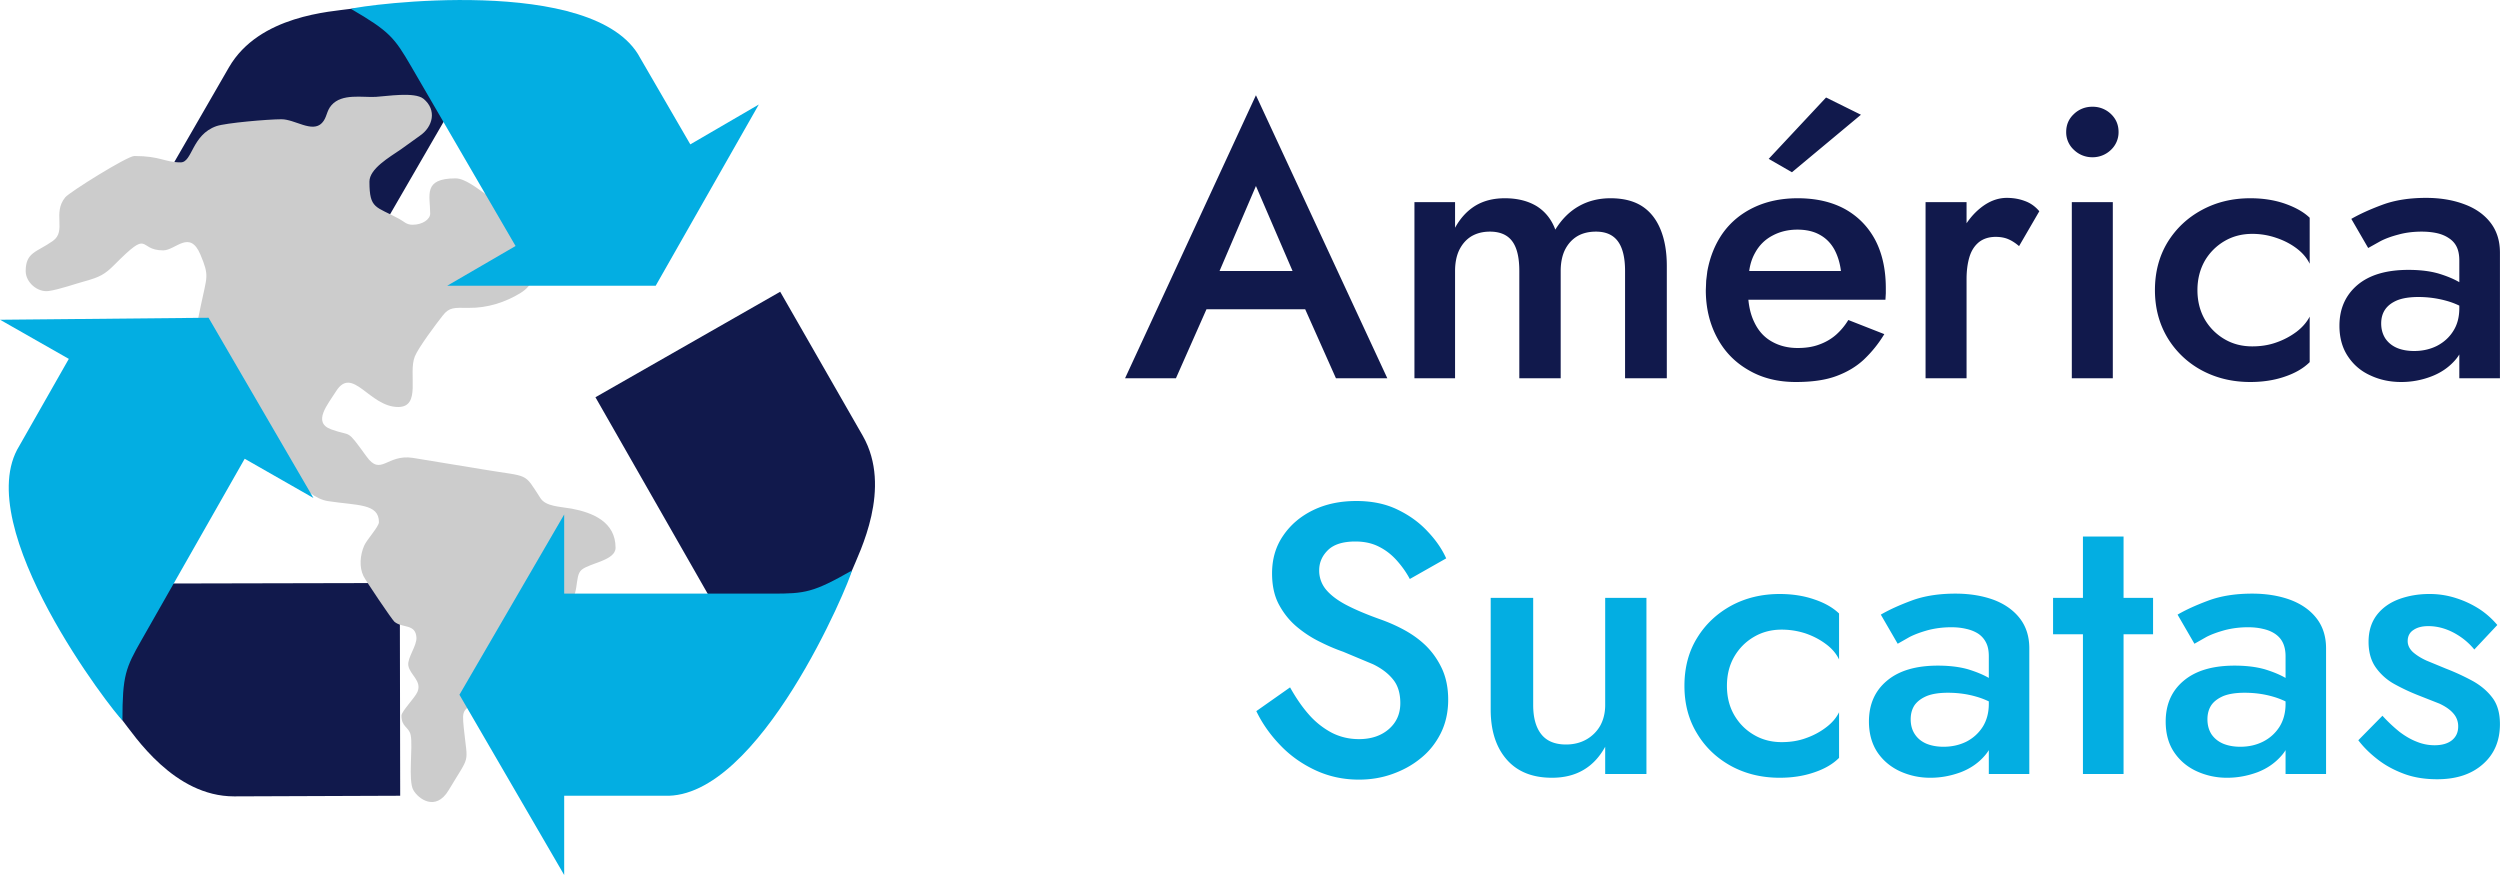 <?xml version="1.0" encoding="UTF-8"?>
<svg xmlns="http://www.w3.org/2000/svg" xmlns:v="https://vecta.io/nano" width="200" height="70" viewBox="0 0 199.99 70" shape-rendering="geometricPrecision" image-rendering="optimizeQuality" fill-rule="evenodd">
  <g fill-rule="nonzero">
    <path d="M94.87 24.74h11.33l-.67-3.06h-9.96l-.7 3.06zm5.6-9.86l3.43 7.96.06.89 2.91 6.53h4.11L100.47 7.62 90 30.26h4.07l2.97-6.71.06-.8 3.37-7.87zm32.87 6.4c0-1.14-.17-2.12-.51-2.94s-.83-1.43-1.48-1.85c-.66-.42-1.49-.63-2.52-.63-.93 0-1.78.21-2.52.63-.75.42-1.38 1.05-1.89 1.88-.3-.81-.8-1.44-1.48-1.87-.69-.42-1.54-.64-2.56-.64-.92 0-1.7.2-2.36.6-.65.4-1.19.98-1.62 1.76v-2.05h-3.25v14.09h3.25v-8.58c0-.67.12-1.25.35-1.71.24-.47.56-.83.98-1.08.42-.24.9-.36 1.46-.36.81 0 1.41.26 1.79.78s.56 1.31.56 2.37v8.58h3.31v-8.58c0-.67.12-1.25.35-1.71.24-.47.57-.83.99-1.08.41-.24.91-.36 1.48-.36.8 0 1.38.26 1.76.78s.57 1.31.57 2.37v8.58h3.34v-8.98zm5.11 2.7h12.38l.03-.51v-.41c0-1.49-.28-2.77-.84-3.85-.57-1.07-1.37-1.89-2.42-2.48-1.06-.58-2.32-.87-3.79-.87-1.32 0-2.5.25-3.52.74s-1.84 1.17-2.47 2.05c-.62.88-1.03 1.9-1.24 3.06l-.09.74-.03.76c0 1.41.3 2.67.89 3.78.59 1.12 1.43 1.99 2.53 2.62 1.09.64 2.35.95 3.78.95 1.29 0 2.36-.15 3.23-.47s1.61-.76 2.22-1.33a9.68 9.68 0 0 0 1.63-2.03l-2.88-1.13a5.09 5.09 0 0 1-.98 1.18c-.39.34-.84.6-1.34.78-.5.19-1.07.28-1.73.28-.77 0-1.46-.17-2.06-.51-.61-.34-1.08-.85-1.41-1.55-.34-.69-.51-1.55-.51-2.57l.06-.86c0-.81.17-1.52.51-2.12.33-.61.8-1.07 1.39-1.38.59-.32 1.26-.48 1.99-.48.72 0 1.32.14 1.81.42.49.27.87.66 1.15 1.16.27.5.45 1.08.53 1.73h-8.82v2.3zm10.42-14.8l-2.79-1.38-4.59 4.91 1.86 1.07 5.52-4.6zm8.45 6.99h-3.28v14.09h3.28V16.17zm4.2 3.52l1.62-2.79c-.33-.39-.71-.66-1.16-.82-.45-.17-.93-.25-1.44-.25-.72 0-1.41.26-2.07.78s-1.21 1.22-1.62 2.08c-.42.87-.63 1.87-.63 2.99l1.1.64c0-.67.08-1.26.23-1.76s.4-.89.75-1.18c.35-.28.8-.43 1.35-.43.41 0 .75.07 1.02.19.28.12.56.3.85.55zm3.77-9.13a1.9 1.9 0 0 0 .62 1.43 2.09 2.09 0 0 0 1.46.59 2.1 2.1 0 0 0 1.5-.59 1.93 1.93 0 0 0 .61-1.43c0-.57-.2-1.05-.61-1.44a2.09 2.09 0 0 0-1.5-.58 2.08 2.08 0 0 0-1.46.58c-.42.39-.62.87-.62 1.44zm.45 5.61v14.09h3.28V16.17h-3.28zm10.05 7.04c0-.88.2-1.65.58-2.33a4.38 4.38 0 0 1 1.58-1.59c.66-.39 1.4-.58 2.22-.58a5.82 5.82 0 0 1 1.9.31c.61.2 1.16.48 1.64.84s.83.77 1.06 1.24v-3.68c-.49-.47-1.16-.84-1.99-1.13-.84-.29-1.76-.43-2.76-.43-1.43 0-2.72.31-3.88.94-1.15.62-2.06 1.48-2.74 2.58-.67 1.11-1.01 2.38-1.01 3.83 0 1.43.34 2.7 1.01 3.82a7.13 7.13 0 0 0 2.74 2.6c1.16.62 2.45.93 3.88.93 1 0 1.92-.14 2.76-.43.83-.28 1.5-.67 1.99-1.16v-3.64c-.23.44-.58.85-1.05 1.21a5.96 5.96 0 0 1-1.6.85c-.61.22-1.25.32-1.95.32-.82 0-1.56-.19-2.22-.58a4.38 4.38 0 0 1-1.58-1.59c-.38-.67-.58-1.45-.58-2.33zm14.7 2.67c0-.45.11-.83.33-1.14.21-.3.53-.54.96-.72.43-.17.99-.26 1.69-.26.79 0 1.55.11 2.26.31.72.2 1.39.53 2.02.98v-1.68c-.18-.23-.5-.48-.95-.76-.45-.27-1.01-.51-1.7-.72-.68-.2-1.49-.3-2.43-.3-1.76 0-3.12.4-4.08 1.21-.95.81-1.44 1.89-1.44 3.26 0 .96.23 1.78.68 2.45.45.68 1.05 1.19 1.81 1.53.75.35 1.57.52 2.45.52a6.66 6.66 0 0 0 2.4-.44c.79-.3 1.44-.75 1.96-1.36.52-.62.78-1.37.78-2.27l-.49-1.84c0 .72-.16 1.33-.49 1.84-.32.51-.76.9-1.3 1.18-.54.27-1.15.41-1.82.41-.51 0-.97-.08-1.36-.24-.4-.17-.71-.42-.94-.75-.22-.34-.34-.74-.34-1.21zm-1.04-6.04l.95-.53c.41-.22.91-.4 1.49-.55.58-.16 1.2-.23 1.85-.23.43 0 .83.04 1.2.12.36.08.68.21.96.4.28.18.49.41.63.7s.21.65.21 1.1v9.41h3.25V20.21c0-.94-.25-1.74-.75-2.39s-1.2-1.15-2.1-1.48c-.9-.34-1.92-.51-3.06-.51-1.33 0-2.49.18-3.49.55s-1.83.75-2.49 1.13l1.35 2.33z" fill="#11194c"></path>
    <path d="M103.2 54.99l-2.7 1.9c.47.98 1.11 1.89 1.92 2.73.8.84 1.74 1.5 2.81 2 1.08.5 2.23.75 3.48.75.92 0 1.8-.14 2.65-.44s1.61-.71 2.28-1.26c.68-.54 1.21-1.21 1.61-2 .4-.8.6-1.7.6-2.7 0-.94-.17-1.76-.49-2.46-.33-.71-.75-1.31-1.27-1.83-.52-.51-1.11-.93-1.75-1.28s-1.29-.63-1.94-.86c-1.15-.41-2.08-.81-2.79-1.19-.72-.39-1.24-.81-1.58-1.24a2.37 2.37 0 0 1-.5-1.49c0-.61.23-1.15.7-1.61s1.2-.69 2.2-.69c.72 0 1.35.14 1.89.42.54.27 1.01.64 1.42 1.1s.76.95 1.04 1.48l2.91-1.65c-.34-.76-.84-1.48-1.5-2.17-.65-.7-1.45-1.28-2.39-1.73-.94-.46-2.04-.69-3.3-.69-1.29 0-2.44.24-3.45.73s-1.81 1.17-2.4 2.04c-.6.87-.89 1.87-.89 3.02 0 1 .19 1.85.58 2.55.39.71.88 1.3 1.47 1.78a9.08 9.08 0 0 0 1.87 1.19 14.96 14.96 0 0 0 1.77.75l2.39 1c.7.34 1.23.75 1.61 1.23.38.47.57 1.1.57 1.88 0 .86-.31 1.55-.92 2.08s-1.41.8-2.39.8c-.8 0-1.53-.18-2.19-.52a6.46 6.46 0 0 1-1.81-1.44c-.54-.61-1.04-1.34-1.51-2.18zm19.45 1.41v-8.57h-3.4v8.94c0 1.67.42 3 1.27 3.98s2.06 1.47 3.63 1.47c.98 0 1.82-.21 2.53-.63.7-.41 1.28-1.03 1.73-1.85v2.18h3.3V47.83h-3.3v8.57c0 .63-.14 1.19-.4 1.66a2.93 2.93 0 0 1-1.11 1.1c-.46.26-1.01.4-1.62.4-.9 0-1.56-.28-1.99-.83s-.64-1.33-.64-2.33zm15.5-1.53c0-.88.19-1.65.58-2.33.39-.67.91-1.2 1.58-1.59.66-.39 1.4-.58 2.22-.58.65 0 1.28.1 1.9.3.61.21 1.15.49 1.63.85.48.35.84.77 1.06 1.24v-3.68c-.49-.47-1.15-.85-1.99-1.13-.84-.29-1.76-.43-2.76-.43-1.43 0-2.72.31-3.87.93-1.15.63-2.07 1.49-2.74 2.59-.68 1.1-1.01 2.38-1.01 3.83 0 1.43.33 2.7 1.01 3.81.67 1.12 1.59 1.98 2.74 2.61 1.15.62 2.44.93 3.87.93 1 0 1.92-.14 2.76-.43.84-.28 1.5-.67 1.99-1.16v-3.65c-.22.45-.57.86-1.04 1.21-.47.36-1.01.65-1.61.86-.6.22-1.25.32-1.94.32-.82 0-1.56-.19-2.22-.58-.67-.39-1.19-.92-1.58-1.59-.39-.68-.58-1.45-.58-2.33zm14.7 2.67c0-.45.11-.83.32-1.14.22-.3.54-.54.97-.72.42-.17.99-.26 1.68-.26.8 0 1.55.1 2.27.31.71.2 1.39.53 2.02.98v-1.69c-.19-.22-.5-.47-.95-.75-.45-.27-1.02-.51-1.7-.72-.69-.2-1.5-.3-2.44-.3-1.75 0-3.11.4-4.07 1.21-.96.8-1.44 1.89-1.44 3.26 0 .96.23 1.78.67 2.45.45.67 1.06 1.18 1.81 1.53a5.76 5.76 0 0 0 2.45.52c.82 0 1.62-.15 2.41-.44.78-.3 1.44-.75 1.96-1.37.52-.61.78-1.36.78-2.26l-.49-1.84c0 .71-.17 1.33-.49 1.84-.33.51-.76.9-1.3 1.18-.55.27-1.15.41-1.83.41-.51 0-.96-.08-1.36-.24-.4-.17-.71-.42-.93-.75-.23-.34-.34-.74-.34-1.21zm-1.04-6.04l.95-.54c.41-.21.9-.39 1.48-.55.58-.15 1.2-.23 1.86-.23.42 0 .82.04 1.19.13.37.08.69.21.97.39a1.84 1.84 0 0 1 .62.71c.15.29.22.65.22 1.1v9.41h3.24V51.87c0-.94-.25-1.74-.75-2.39s-1.2-1.15-2.09-1.49c-.9-.33-1.92-.5-3.07-.5-1.32 0-2.49.18-3.49.55s-1.83.75-2.48 1.13l1.35 2.33zm12.43-3.67v2.91h8v-2.91h-8zm2.39-4.91v19h3.25v-19h-3.25zm9.96 14.62c0-.45.11-.83.32-1.14.21-.3.54-.54.96-.72.43-.17.99-.26 1.69-.26.8 0 1.55.1 2.27.31.71.2 1.38.53 2.02.98v-1.69c-.19-.22-.5-.47-.95-.75-.45-.27-1.02-.51-1.7-.72-.69-.2-1.5-.3-2.44-.3-1.75 0-3.11.4-4.07 1.21-.96.8-1.44 1.89-1.44 3.26 0 .96.22 1.78.67 2.45s1.05 1.18 1.81 1.53a5.76 5.76 0 0 0 2.45.52c.82 0 1.62-.15 2.41-.44.78-.3 1.43-.75 1.96-1.37.52-.61.78-1.36.78-2.26l-.49-1.84c0 .71-.17 1.33-.49 1.84-.33.51-.76.9-1.31 1.18-.54.27-1.14.41-1.82.41-.51 0-.96-.08-1.36-.24-.4-.17-.71-.42-.94-.75-.22-.34-.33-.74-.33-1.21zm-1.04-6.04l.95-.54c.4-.21.9-.39 1.48-.55.58-.15 1.2-.23 1.85-.23.43 0 .83.04 1.2.13.37.08.69.21.96.39.28.19.49.42.63.71s.22.65.22 1.1v9.41h3.24V51.87c0-.94-.25-1.74-.75-2.39s-1.2-1.15-2.1-1.49c-.89-.33-1.92-.5-3.06-.5-1.33 0-2.49.18-3.49.55s-1.83.75-2.48 1.13l1.35 2.33zm15.04 5.76l-1.93 1.96c.4.53.91 1.04 1.53 1.52.61.48 1.31.86 2.11 1.16s1.69.44 2.67.44c1.53 0 2.75-.4 3.66-1.21.91-.8 1.36-1.87 1.36-3.2 0-.85-.19-1.55-.58-2.08s-.91-.98-1.56-1.35a18.46 18.46 0 0 0-2.18-1.01l-1.55-.64c-.46-.21-.82-.44-1.1-.69-.27-.26-.41-.55-.41-.87 0-.39.15-.69.46-.89.3-.21.7-.31 1.19-.31.7 0 1.37.18 2.02.52.66.35 1.21.8 1.66 1.35l1.84-1.96a6.61 6.61 0 0 0-1.41-1.26 7.78 7.78 0 0 0-1.86-.88 6.79 6.79 0 0 0-2.19-.34c-.85 0-1.66.14-2.4.41-.75.28-1.34.7-1.78 1.27-.44.58-.66 1.29-.66 2.15 0 .84.2 1.53.6 2.08a4.47 4.47 0 0 0 1.53 1.33 16.11 16.11 0 0 0 1.89.88l1.65.65c.47.22.84.47 1.1.77a1.52 1.52 0 0 1 .4 1.06c0 .47-.17.83-.5 1.1-.34.27-.81.4-1.4.4a3.73 3.73 0 0 1-1.41-.28c-.47-.18-.93-.45-1.38-.79a12.29 12.29 0 0 1-1.37-1.29z" fill="#03aee2"></path>
  </g>
  <path d="M28.1.7c-1.6.23-7.36.51-9.78 4.67l-6.64 11.51 14.73 8.54 9.18-15.86c1-1.72-3.61-9.42-7.49-8.86zM9.77 57.6c1 1.27 4.14 6.11 8.95 6.11l13.29-.05-.03-17.02-18.32.04c-1.99 0-6.33 7.85-3.89 10.92zm58.37-11.93c.61-1.5 3.26-6.62.88-10.8l-6.61-11.53-14.78 8.44 9.09 15.91c.99 1.73 9.95 1.61 11.42-2.02z" fill="#11194c"></path>
  <path d="M40.42 8.64c0 .97.15 1.52.66 2.02.95.93 2.34.94 3.09 2.54.54 1.14 1.12 2.94 1.7 3.81.4.62.76 1.07 1.18 1.63 1.6 2.13 1.58 2.67 3.47 2.67.81 0 1.47-.92 1.37-1.74-.43-3.5-1.15-1.55.6-5 1.05-2.08 1.33-1.94.54-4.34-.87-2.68-1.79-1.15-5.54-2.65-3.57-1.43-4.8-2.66-6.53-.83-.43.45-.54 1.06-.54 1.89zm-17.91.9c-1.05 0-4.45.29-5.2.55-1.98.69-1.92 2.9-2.86 2.9-1.28 0-1.61-.51-3.71-.51-.56 0-5.17 2.88-5.52 3.3-1.05 1.26.12 2.7-.99 3.49-1.3.92-2.18.89-2.18 2.42 0 .9.95 1.72 1.85 1.59.87-.13 2.13-.58 2.91-.79 1.15-.32 1.57-.54 2.31-1.28 2.98-3 1.83-1.18 3.93-1.18.99 0 2.12-1.7 2.98.34.73 1.75.52 1.7.03 4.08-.7 3.5-.78 2.56.95 4.79 1.73 2.21 1.23 2.52 1.86 5.43.32 1.45 1.14.84 2.3 1.41 1.59.78 3.04 3.7 5.07 4.01 2.35.36 4.07.18 4.07 1.68 0 .36-.98 1.41-1.18 1.88-.33.76-.41 1.71-.06 2.43.17.36 2.28 3.49 2.48 3.66.63.53 1.69.14 1.76 1.26.04.67-.74 1.62-.65 2.24.12.74 1.09 1.22.74 2.09-.19.48-1.29 1.57-1.29 1.92 0 .93.6.89.74 1.56.19.93-.22 3.64.21 4.39.37.68 1.78 1.77 2.83.01 1.76-2.95 1.52-1.95 1.21-4.95-.16-1.64-.12-1.37 1.66-2.55l1.28-.89c1.39-.97.95-3.03 2.55-4.23l2.59-1.89c1.3-1.01.7-2.58 1.35-3.12.67-.55 2.71-.74 2.71-1.76 0-2.06-1.81-2.81-3.52-3.13-.96-.17-2.06-.17-2.49-.84-1.36-2.1-.85-1.67-4.49-2.28l-5.72-.94c-2.1-.32-2.54 1.51-3.71-.12-1.67-2.3-1.12-1.54-2.82-2.16-1.53-.56-.27-1.99.39-3.05 1.32-2.09 2.66 1.26 4.97 1.26 1.87 0 .78-2.69 1.33-4.04.27-.69 1.72-2.63 2.23-3.27.53-.69.92-.63 2.07-.62 1.51.02 2.96-.45 4.17-1.2 1.81-1.12.77-2.83.29-4.28-.86-2.57-1.09-2.29-3.21-3.7-.53-.36-1.54-1.18-2.28-1.18-2.65 0-2.04 1.35-2.04 2.82 0 .45-.61.89-1.41.89-.5 0-.66-.25-1.07-.47-1.87-1.02-2.38-.76-2.38-2.98 0-1.03 1.58-1.94 2.53-2.59l1.49-1.07c1.07-.72 1.39-2.08.3-2.97-.71-.57-2.93-.2-3.81-.15-1.07.06-2.71-.3-3.55.67-.41.46-.35.99-.76 1.42-.78.81-2.16-.3-3.24-.3z" fill="#ccc"></path>
  <path d="M53.15 63.66c7.61.3 14.83-17.12 15-18.02-3.11 1.77-3.75 1.85-6.36 1.85H45.13v-6.33l-8.38 14.42L45.13 70v-6.34h8.02zM51.2 4.62C47.62-2.11 28.94.41 28.07.71c3.1 1.8 3.48 2.31 4.8 4.57l8.37 14.4-5.47 3.18h16.68l8.25-14.5-5.48 3.19-4.02-6.93zM1.54 35.67c-4.02 6.48 7.55 21.36 8.25 21.96 0-3.58.24-4.18 1.54-6.45l8.24-14.48 5.5 3.14-8.39-14.42L0 25.58l5.5 3.13-3.96 6.96z" fill="#03aee2"></path>
</svg>
